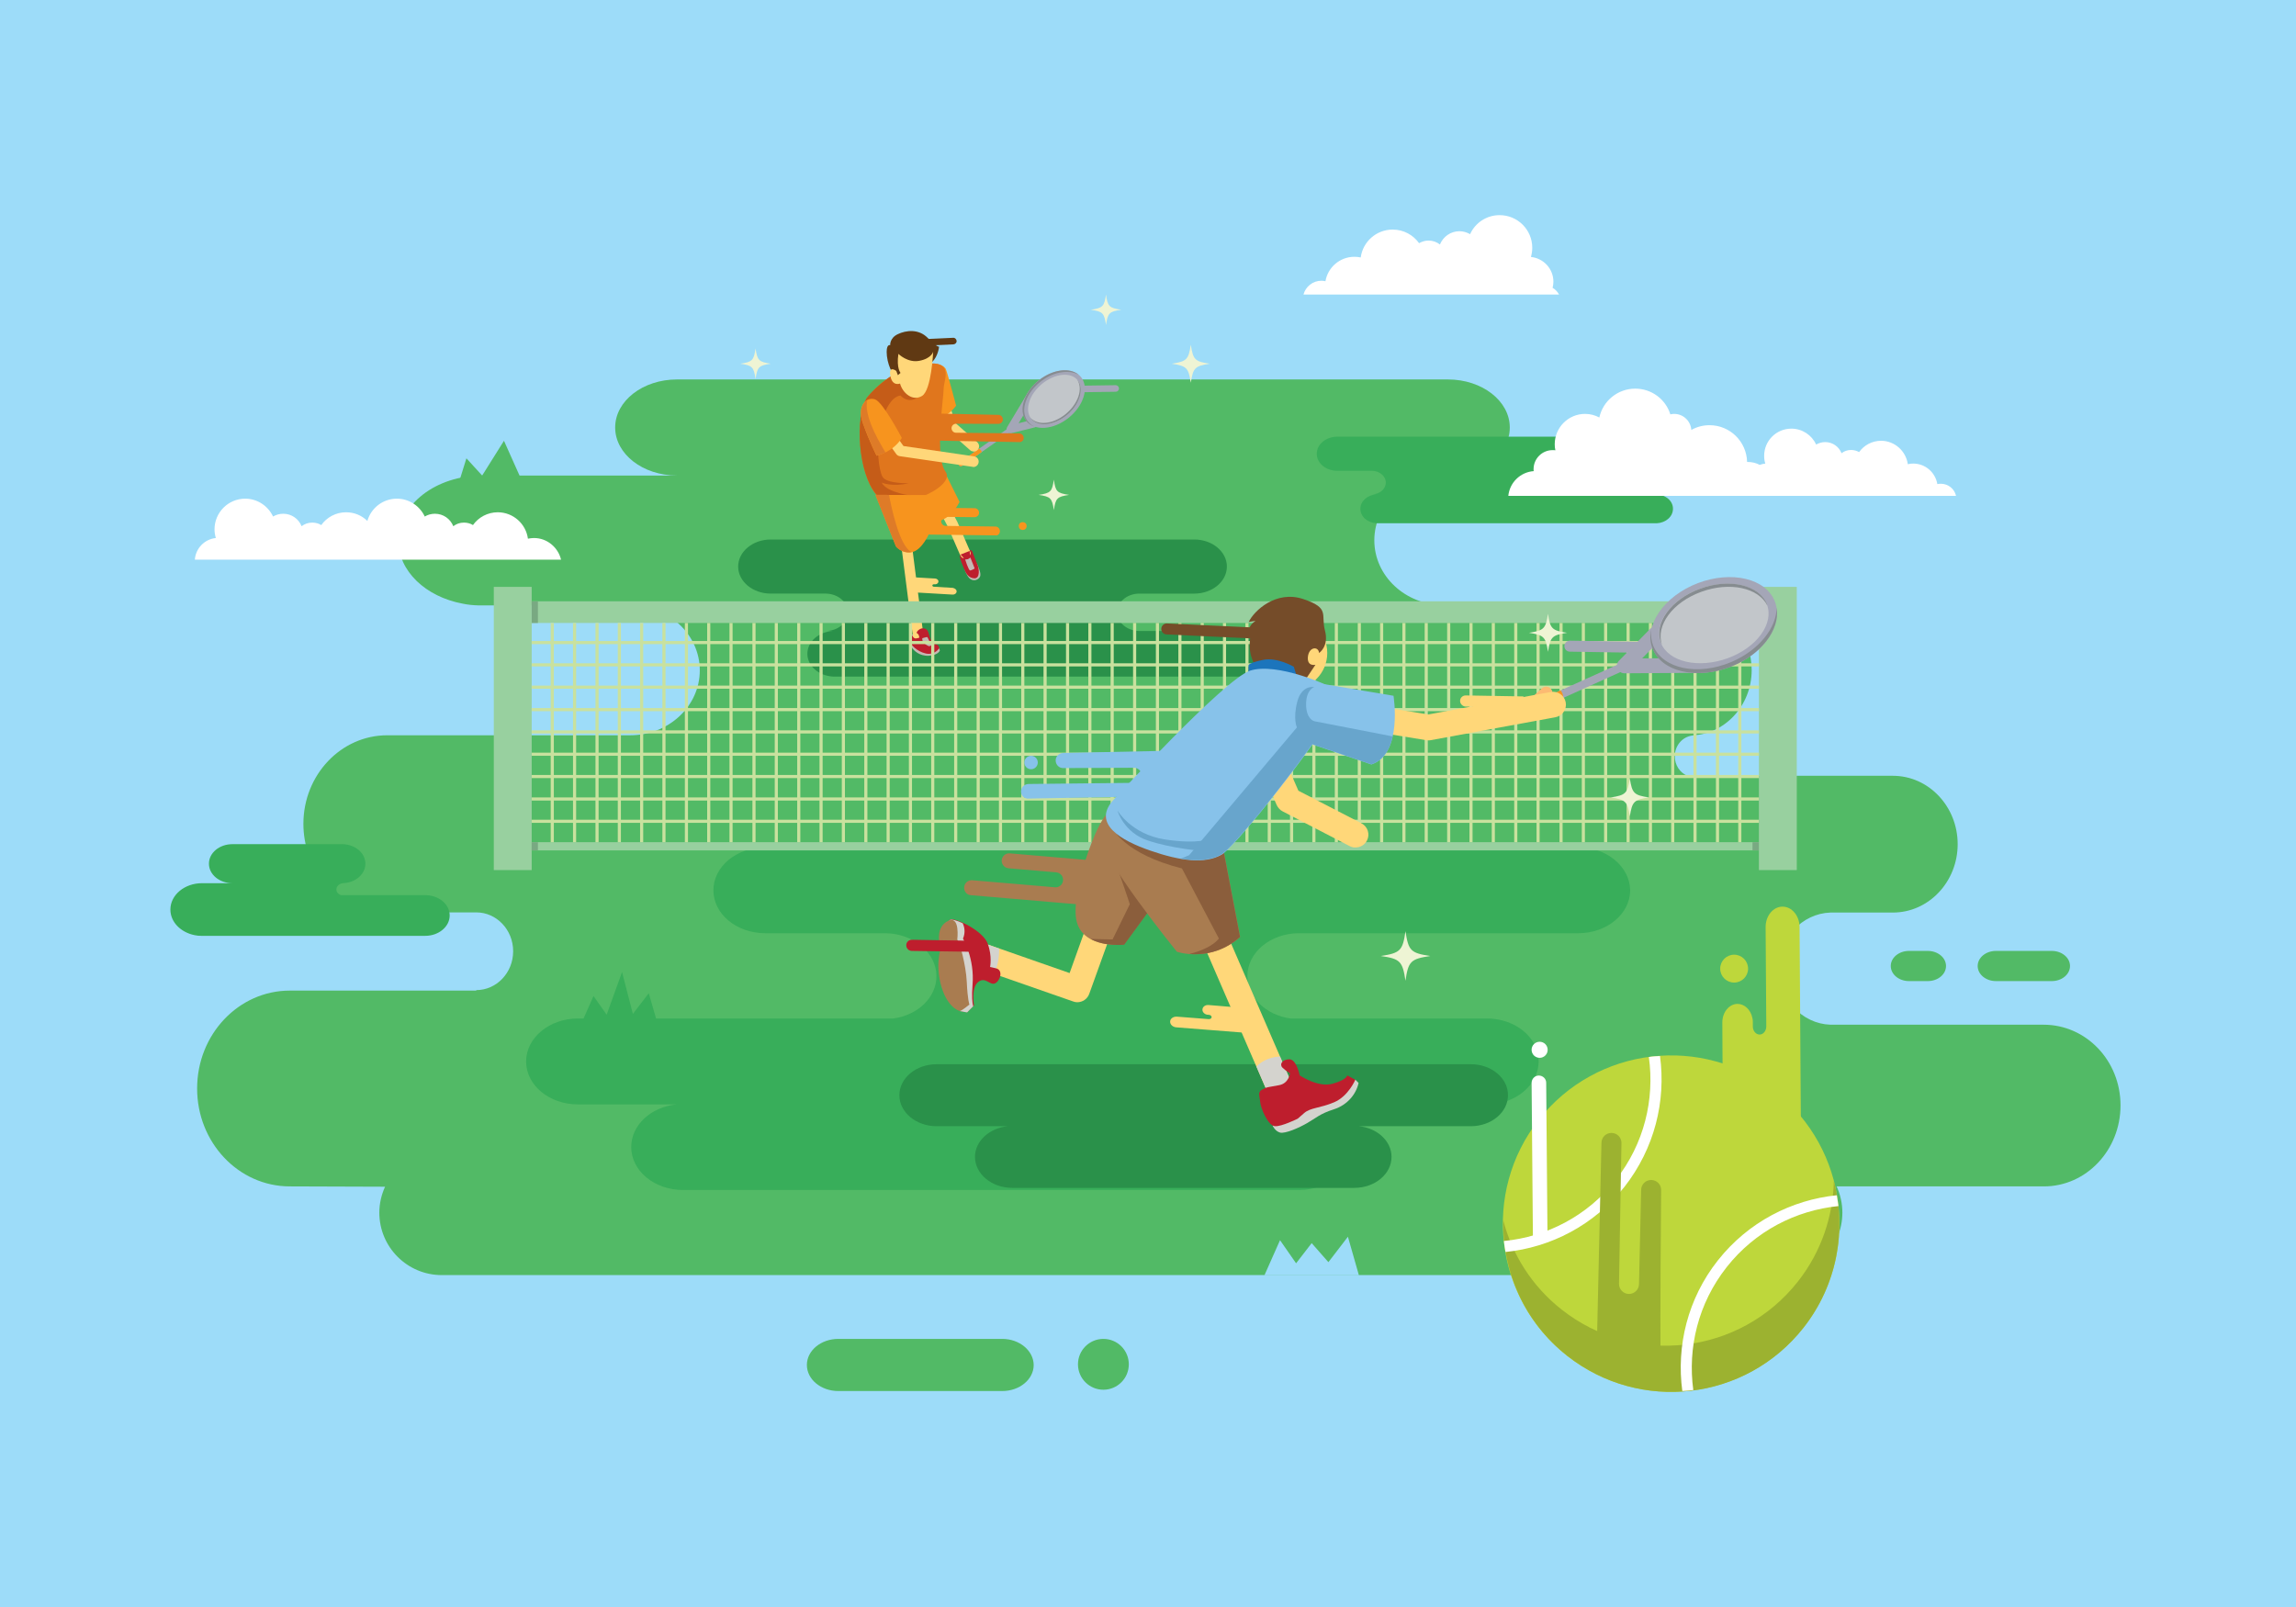 <svg version="1.1" id="Layer_1" xmlns="http://www.w3.org/2000/svg" x="0" y="0" viewBox="0 0 1400 980" xml:space="preserve"><path fill="#9DDCF9" d="M0 0h1400v980H0z"/><path fill="#52BA66" d="M1246.1 624.9h-131 1c-17.4-.6-31.4-15.7-31.4-34.2 0-18.5 14-33.6 31.4-34.2h-1 39.1c21.8 0 39.5-18.7 39.5-41.7 0-23-17.7-41.7-39.5-41.7h-125.3c-4.5-1.8-7.7-6.5-7.7-11.9 0-7 5.4-12.7 12-12.7h-2.9c20.9 0 37.8-17.9 37.8-39.9 0-19.7-13.6-36.1-31.4-39.3l-156.3-.3c-23.4 0-42.4-17.7-42.4-39.5s19-39.5 42.4-39.5h2.5c20.8 0 37.7-13.1 37.7-29.3 0-16.2-16.9-29.3-37.7-29.3H412.8c-20.8 0-37.7 13.1-37.7 29.3 0 16.2 16.9 29.3 37.7 29.3H294c-28.2 0-51.1 17.7-51.1 39.6 0 18.7 16.7 34.3 39.1 38.5 3.2.7 6.5 1 9.9 1.1h92.3c23.5 0 42.5 17.7 42.5 39.6 0 21.9-19 39.6-42.5 39.6H236.1c-28.2 0-51.1 24.2-51.1 54 0 25.5 16.7 46.8 39.2 52.5 3.3 1 6.8 1.5 10.5 1.5h55.7c12.4 0 22.5 10.6 22.5 23.7s-10.1 23.7-22.5 23.7v.3H176.7c-31.2 0-56.5 26.7-56.5 59.7s25.3 59.7 56.5 59.7l58.1.2c-2.2 4.8-3.5 10.2-3.5 15.8 0 21 17 38.1 38.1 38.1h815.9c21 0 38.1-17 38.1-38.1 0-5.7-1.3-11.1-3.5-16h126.4c25.8 0 46.7-22.1 46.7-49.4s-21-49.2-46.9-49.2z"/><path fill="#2A914A" d="M779.4 384.8h-85.3.4c-7.4-.2-13.3-5.2-13.3-11.4s5.9-11.3 13.3-11.4h-.4 34.1c11 0 19.9-7.4 19.9-16.5s-8.9-16.5-19.9-16.5H470c-11 0-19.9 7.4-19.9 16.5S459 362 470 362h34.1-.4c7.4.2 13.3 5.2 13.3 11.4s-5.9 11.3-13.3 11.4h4.2c-8.7.5-15.6 6.5-15.6 13.9s6.9 13.4 15.6 13.9h271.5c8.7-.5 15.6-6.5 15.6-13.9s-6.9-13.4-15.6-13.9z"/><path fill="#38AE5A" d="M962.3 516.7H466.6c-17.4 0-31.6 11.8-31.6 26.2 0 14.5 14.1 26.2 31.6 26.2h72.8c17.4 0 31.6 11.8 31.6 26.2 0 13-11.3 23.7-26.2 25.8H352.4c-17.4 0-31.6 11.8-31.6 26.2 0 14.5 14.1 26.2 31.6 26.2h60.1c-15.6 1.6-27.6 12.6-27.6 26 0 14.5 14.1 26.2 31.6 26.2h375.7c17.4 0 31.6-11.8 31.6-26.2 0-13.4-12-24.4-27.6-26h110.4c17.4 0 31.6-11.8 31.6-26.2 0-14.5-14.1-26.2-31.6-26.2H786.8c-14.9-2.1-26.2-12.9-26.2-25.8 0-14.5 14.1-26.2 31.6-26.2h170.2c17.4 0 31.6-11.8 31.6-26.2-.2-14.4-14.3-26.2-31.7-26.2z"/><path fill="#A4A6B7" d="M614.1 260.5l12.7-21.2c.7-1.2 2.2-1.5 3.3-.8 1.1.7 1.5 2.2.8 3.3l-9.8 16.3 8.5-2.1c1.3-.3 2.6.5 2.9 1.8.3 1.3-.5 2.6-1.8 2.9l-14.1 3.5c-.9.2-1.9-.1-2.5-.9-.4-.9-.5-2 0-2.8z"/><path fill="#A4A6B7" d="M633.4 231.9c-9.2 7.4-12.6 18.4-7.6 24.8 5 6.3 16.6 5.5 25.8-1.9s12.6-18.4 7.6-24.8c-5-6.3-16.6-5.4-25.8 1.9z"/><path fill="#868C90" d="M657.8 228.6c-5.7-3.3-14.9-2.1-22.7 3.7-9.5 7-13.3 18-8.5 24.5 1.1 1.5 2.5 2.6 4.2 3.4-2-.7-3.7-1.8-5-3.4-5-6.3-1.6-17.4 7.6-24.8 8.5-6.8 18.8-8.1 24.4-3.4z"/><path fill="#C2C6CA" d="M635.5 234c-7.9 6.4-10.9 16-6.8 21.3 4.1 5.3 13.9 4.5 21.7-2 7.9-6.4 10.9-16 6.8-21.3-4.1-5.3-13.8-4.4-21.7 2z"/><path fill="#868C90" d="M649.8 252.5c7.6-6.2 10.7-15.3 7.1-20.8l.3.3c4.1 5.3 1.1 14.9-6.8 21.3s-17.6 7.3-21.7 2c-.1-.2-.3-.4-.4-.6 4.4 5 13.8 4.1 21.5-2.2z"/><path fill="#A4A6B7" d="M584.8 283.8c.4.6 1.2.7 1.8.3l30.3-21.3c.6-.4.7-1.2.3-1.8-.4-.6-1.2-.7-1.8-.3L585.1 282c-.2.1-.3.2-.4.4-.2.4-.2 1 .1 1.4z"/><path fill="#F7941E" d="M586.6 284.1l12.1-8.5c-.2-.6-.7-1.4-1.7-2l-11.9 8.4c-.2.1-.3.2-.4.4-.2.4-.2 1 .1 1.4.4.6 1.2.7 1.8.3z"/><path fill="#C4B8B3" d="M564.9 386.7s-8.2-2.6-9.2 1.3c-1 3.8 6.2 2.6 6.2 2.6l3-3.9z"/><path fill="#FFD779" d="M556.9 390l-12-93.8c-.2-1.8 1-3.4 2.8-3.6 1.8-.2 3.4 1 3.6 2.8l12 93.8c.2 1.8-1 3.4-2.8 3.6h-.4c-1.6 0-3-1.1-3.2-2.8zm30.5-47.3l-2.3-5-7.2-16.6-16.4-31.2c-.8-1.6-.2-3.5 1.4-4.4 1.6-.8 3.5-.2 4.4 1.4l16.4 31.3.1.2L591 335l2.3 4.9c.8 1.6 0 3.5-1.6 4.3-.4.2-.9.3-1.4.3-1.1 0-2.3-.7-2.9-1.8zm4.1-68.2l-14-12.4c-.4-.4-.8-.9-.9-1.4l-3.1-9.7c-.5-1.7.4-3.5 2.1-4.1 1.7-.5 3.5.4 4.1 2.1l2.8 8.9 13.4 11.8c1.3 1.2 1.5 3.2.3 4.6-.6.7-1.5 1.1-2.4 1.1-.9-.1-1.7-.3-2.3-.9z"/><path fill="#F7941E" d="M570.9 221.8s4.9.8 5.9 3.5c1.1 2.7 6.2 22.1 6.2 22.1s-6.7 9.2-12.4 6.5c-5.7-2.7.3-32.1.3-32.1zM556 298.9l13.2 19.1s8.9 1.4 15.9-11.9l-8.6-17.3-20.5 10.1z"/><path fill="#E0761D" d="M528.5 242.7s12.9-17.4 33.6-20.6c20.6-3.2 13.3 9.3 13.3 15 0 5.7-5.7 41.3 1.2 50.6 6.9 9.3-31.5 26.7-42.5 13.8-10.8-13.1-12.8-46.7-5.6-58.8z"/><path fill="#C55C18" d="M537.6 294.3s6.1 2.8 16.6.4c0 0-13.3.4-16-3.8-2.6-4.2-3.4-19-2.4-20.6 1-1.6 3.8-18.8 3.8-18.8s3.4-9.5 9.5-10.3c0 0 3.4 4.2 8.5 2.2s0-6.9 0-6.9-5.7-3.6-9.1-4.7c-2.5-.7-3.3-2.5-3.5-3.4-10.4 6.2-16.5 14.3-16.5 14.3-7.3 12.1-5.3 45.7 5.7 58.6 3.6 4.3 10.3 5.2 17.4 4.2 3-1.5 5.7-3 5.7-3s-16.4-1.7-19.7-8.2z"/><path fill="#F7941E" d="M533.8 301.8l12.5 31.4s3.5 4.6 9.7 3.5c6.2-1.1 10.5-11.3 10.5-11.3l-1.6-23.5-31.1-.1z"/><path fill="#DE7B28" d="M546.3 333.2s3.5 4.6 9.7 3.5c-7.7-3.1-12.8-28.9-13.9-34.9h-8.3l12.5 31.4z"/><path fill="#FFD779" d="M593.2 284.7l-44.5-6.5c-.9-.1-1.7-.6-2.2-1.3L527.9 251c-1-1.5-.7-3.5.7-4.5 1.5-1 3.5-.7 4.5.7l17.8 24.8 43.1 6.3c1.8.3 3 1.9 2.7 3.7-.2 1.6-1.6 2.8-3.2 2.8 0 0-.2 0-.3-.1z"/><path fill="#F7941E" d="M534.5 277.9s9.7-1.9 15.4-10.8c0 0-11.3-21.6-16.2-23.5-4.9-1.9-11.6 3.2-7.5 14.6 4 11.3 8.3 19.7 8.3 19.7z"/><path fill="#C4B8B3" d="M588.3 347.6s1.2 3.6 3 5.2 4.3 1.3 5.8-.4c1.6-1.7.2-4.8-1.2-8.2-1.3-3.5-7.6 3.4-7.6 3.4z"/><path fill="#BE1E2D" d="M587.7 340.3l-2-2.1 5.5-2.2.4 2.5s.2.1.3-.8c.1-.9-.6-2.1-.6-2.1s1.1-.5 1.6.8 2.2 5.9 3.1 8c1 2.1 1.8 8.4-1.9 8.3-3.7-.2-5.2-3.2-6.4-6.2-1.2-3-1.8-4.4-2.2-5.9-.4-1.5-.2-2.3-.2-2.3s1.1 2.4 2.4 2z"/><path fill="#C4B8B3" d="M588.5 341.2s1 0 1.7-.2c.7-.3 1.5-1 1.5-1s1.9 4.7 2.2 5.6c.4.9.4 1.1.4 1.1s-2 1.2-2.8 1.2c-.9-.1-3-6.7-3-6.7zm-31.9 51.7l-1.4-1.2s-.2 2.1 1 3.5c1.1 1.5 4.4 5 10.2 4.7 5.7-.3 6.7-3.2 6.7-3.2l-.6-1.6-15.9-2.2z"/><path fill="#BE1E2D" d="M558.8 389.3c2.2-.5 1.9-.1 1.4-2-.3-1.1-1.8-.9-1-2.1 2.2-3.1 6-2.4 6.8.2.8 2.6.9 3 .9 3s1 4 3.4 4.4c2.4.3 2.4 2.5 2.4 2.5s-2.8 4.5-8.3 3.2c-5.5-1.3-9.2-5.5-9.2-6.9 0-1.4.1-3.4.6-4.2.5-.7.8 2.4 3 1.9z"/><path fill="#C4B8B3" d="M562.4 389.2s2.3-.7 2.9-.7c.6 0 1.1 3.6 3.8 4.6 0 0-2.2 1-2.5 1-.3 0-4.7-1.8-4.2-4.9z"/><path fill="#603913" d="M545.7 229.8s-4-4.9-4.9-12.7c-.8-7.8 2-6.6 2-6.6s-.4-4.3 4.6-6.7c5-2.4 12.8-3.4 18.3 2.3 5.5 5.7 6.9 5.3 6.9 5.3s-.5 5.8-4.2 9.3c-3.6 3.4-16.8 10.3-22.7 9.1z"/><path fill="#FFD779" d="M547.8 215.8s5.7 5.7 12.9 4.2c7.3-1.4 8.3-5.5 8.3-5.5s-1 23.3-6.7 26.9-11.9-1.6-13.5-7.5c0 0-4.7 2-5.9-4.7-1.2-6.7 3.6-3 3.6-3l1 2.6 1.6-1.4c.1.1-2.6-2.7-1.3-11.6z"/><path fill="#DE7B28" d="M539.9 275.9c-1.3-2.2-2.8-4.8-4.6-8.1-7.2-13.4-7.3-20.5-6.5-23.7-3.1 1.8-5.3 6.6-2.6 14.1 4 11.3 8.4 19.7 8.4 19.7s2.2-.5 5.3-2z"/><path fill="#A4A6B7" d="M682.3 236.9c0-1.1-.9-2-2-2l-21.1.3c.3 1.5.4 2.8.2 4l21-.3c1 0 1.9-.9 1.9-2z"/><path fill="#F7941E" d="M609.7 323.9c0-1.5-1.2-2.8-2.7-2.8l-30.4-.4c-1.5 0-2.7-1.3-2.7-2.8 0-1.5 1.3-2.7 2.8-2.7l17.5.2c1.5 0 2.8-1.2 2.8-2.7 0-1.5-1.2-2.8-2.7-2.8l-36.6-.4c0 .8-.1 1.6-.4 2.4.1.1.1.2.2.3.8 1.4 1.7 2.8 2.6 4.1.1.1 1.1 1.5 1.2 1.6.5.7 1 1.4 1.6 2.1.9 1.2 1.9 2.5 2.6 3.8.4.7.6 1.5.8 2.2l40.8.5c1.4.2 2.6-1.1 2.6-2.6z"/><path fill="#E0761D" d="M624.2 267.1c0-1.5-1.2-2.8-2.7-2.8l-38.6-.4c-1.5 0-2.7-1.3-2.7-2.8 0-1.5 1.3-2.7 2.8-2.7l25.7.1c1.5 0 2.8-1.2 2.8-2.7 0-1.5-1.2-2.8-2.7-2.8l-36.6-.8c0 .8-.1 1.6-.5 2.4.1.1.1.2.2.3.8 1.4-.9 1.1.1 2.4.1.1-.3 1.4-.2 1.6.5.7-1.6.1-1.1.8.9 1.2-.5 2.1.1 3.5.4.7-5.1 4.7-5 5.4l55.5 1c1.6.2 2.9-1 2.9-2.5z"/><path fill="#FFD779" d="M583.3 360.8c-.1 1.1-1.2 1.9-2.5 1.8l-25.9-1.5c.4-1.6.3-3.3 0-4.9-.1-.6-.3-1.3-.4-2-.1-.8-.1-1.5-.1-2.3l7.1.4 5 .3 3.7.2c1.2.1 2.1.9 2 1.9 0 .8-.8 1.5-1.7 1.6h-1c-.5 0-1 .3-1 .7 0 .4.4.8.9.8l11.6.7c1.4.3 2.4 1.2 2.3 2.3z"/><circle fill="#F7941E" cx="623.6" cy="320.8" r="2.4"/><path fill="#603913" d="M557.6 207.1l23.6-1.1c1.1-.1 2 .8 2.1 1.9.1 1.1-.8 2-1.9 2.1l-23.8 1.1v-4z"/><path fill="#98D09F" d="M1072.5 357.9h23.1v172.7h-23.1zm-771.4 0h23.1v172.7h-23.1z"/><path fill="#98D09F" d="M324.2 366.7h748.3v13.2H324.2zm0 146.9h748.3v5H324.2z"/><g fill="#C9E19E"><path d="M324.2 390.9h748.3v1.9H324.2zm0 13.6h748.3v1.9H324.2zm0 13.6h748.3v1.9H324.2zm0 13.7h748.3v1.9H324.2zm0 13.6h748.3v1.9H324.2zm0 13.6h748.3v1.9H324.2zm0 13.6h748.3v1.9H324.2zm0 13.7h748.3v1.9H324.2zm0 13.6h748.3v1.9H324.2z"/><path d="M444.8 379.9h1.9v133.7h-1.9zm-13.6 0h1.9v133.7h-1.9zm-13.6 0h1.9v133.7h-1.9zm-13.7 0h1.9v133.7h-1.9zm-13.6 0h1.9v133.7h-1.9zm-13.6 0h1.9v133.7h-1.9zm-13.6 0h1.9v133.7h-1.9zm-13.7 0h1.9v133.7h-1.9zm-13.6 0h1.9v133.7h-1.9zm232 0h1.9v133.7h-1.9zm-13.6 0h1.9v133.7h-1.9zm-13.6 0h1.9v133.7h-1.9zm-13.6 0h1.9v133.7H527zm-13.7 0h1.9v133.7h-1.9zm-13.6 0h1.9v133.7h-1.9zm-13.6 0h1.9v133.7h-1.9zm-13.7 0h1.9v133.7h-1.9zm-13.6 0h1.9v133.7h-1.9zm232.1 0h1.9v133.7h-1.9zm-13.7 0h1.9v133.7h-1.9zm-13.6 0h1.9v133.7h-1.9zm-13.6 0h1.9v133.7H650zm-13.7 0h1.9v133.7h-1.9zm-13.6 0h1.9v133.7h-1.9zm-13.6 0h1.9v133.7h-1.9zm-13.6 0h1.9v133.7h-1.9zm-13.7 0h1.9v133.7h-1.9zm232.1 0h1.9v133.7h-1.9zm-13.7 0h1.9v133.7h-1.9zm-13.6 0h1.9v133.7h-1.9zm-13.6 0h1.9v133.7H773zm-13.6 0h1.9v133.7h-1.9zm-13.7 0h1.9v133.7h-1.9zm-13.6 0h1.9v133.7h-1.9zm-13.6 0h1.9v133.7h-1.9zm-13.7 0h1.9v133.7h-1.9zm232.1 0h1.9v133.7h-1.9zm-13.6 0h1.9v133.7h-1.9zm-13.7 0h1.9v133.7h-1.9zm-13.6 0h1.9v133.7H896zm-13.6 0h1.9v133.7h-1.9zm-13.7 0h1.9v133.7h-1.9zm-13.6 0h1.9v133.7h-1.9zm-13.6 0h1.9v133.7h-1.9zm-13.6 0h1.9v133.7h-1.9zm232 0h1.9v133.7h-1.9zm-13.6 0h1.9v133.7h-1.9zm-13.7 0h1.9v133.7h-1.9zm-13.6 0h1.9v133.7h-1.9zm-13.6 0h1.9v133.7h-1.9zm-13.6 0h1.9v133.7h-1.9zm-13.7 0h1.9v133.7h-1.9zm-13.6 0h1.9v133.7h-1.9zm-13.6 0h1.9v133.7h-1.9z"/></g><path fill="#79A982" d="M324.2 366.7h3.8v13.2h-3.8zm0 146.9h3.8v5h-3.8zm744.4-146.9h3.8v13.2h-3.8zm0 146.9h3.8v5h-3.8z"/><path fill="#38AE5A" d="M1010.3 301.5h-53.7.3c-4.7-.1-8.4-3.3-8.4-7.2 0-3.9 3.7-7.1 8.4-7.2h-.3 21.5c6.9 0 12.5-4.7 12.5-10.4 0-5.8-5.6-10.4-12.5-10.4H815.4c-6.9 0-12.5 4.7-12.5 10.4 0 5.8 5.6 10.4 12.5 10.4h21.5-.3c4.7.1 8.4 3.3 8.4 7.2 0 3.9-3.7 7.1-8.4 7.2h2.7c-5.5.3-9.8 4.1-9.8 8.8 0 4.7 4.3 8.5 9.8 8.8h171c5.5-.3 9.8-4.1 9.8-8.8.1-4.7-4.3-8.5-9.8-8.8zM118.7 570.3c1.3.3 2.6.4 4 .4h136.6c8.2 0 14.9-5.6 14.9-12.4 0-6.9-6.7-12.4-14.9-12.4H208c-1.7-.5-2.9-1.9-2.9-3.5 0-2.1 2-3.8 4.5-3.8h-1.1c7.9 0 14.3-5.3 14.3-11.9 0-6.6-6.4-11.9-14.3-11.9h-66.8c-7.9 0-14.3 5.3-14.3 11.9 0 6.6 6.4 11.9 14.3 11.9h-18.5c-10.7 0-19.3 7.2-19.3 16.1 0 7.6 6.3 13.9 14.8 15.6zm91-31.7c-.1 0 0 0 0 0z"/><path d="M1217 598.3h34.1c6.1 0 11.1-4.1 11.1-9.2s-5-9.2-11.1-9.2H1217c-6.1 0-11.1 4.1-11.1 9.2s5 9.2 11.1 9.2zm-53 0h11.5c6.1 0 11.1-4.1 11.1-9.2s-5-9.2-11.1-9.2H1164c-6.1 0-11.1 4.1-11.1 9.2s5 9.2 11.1 9.2zM611.1 816.5h-99.9c-10.6 0-19.2 7.1-19.2 15.9s8.6 15.9 19.2 15.9h99.9c10.6 0 19.2-7.1 19.2-15.9-.1-8.7-8.6-15.9-19.2-15.9z" fill="#52BA66"/><path fill="#38AE5A" d="M354.2 624.8l7.7-17.4 8 11.4 9.4-26 6.6 25.5 9.7-12.6 5.5 19.1z"/><path fill="#52BA66" d="M320 297.2l-12.7-28.4L294 290l-9.6-10.5-5.5 17.7z"/><path fill="#9DDCF9" d="M771 777.7l9.5-21.4 9.8 14.1 9.5-12.3 10.2 11.6 11.9-15.5 6.7 23.5z"/><path fill="#2A914A" d="M896.9 649H571.1c-12.6 0-22.7 8.5-22.7 18.9 0 10.4 10.2 18.9 22.7 18.9h43.3c-11.2 1.2-19.9 9.1-19.9 18.7 0 10.4 10.2 18.9 22.7 18.9h208.6c12.6 0 22.7-8.5 22.7-18.9 0-9.6-8.7-17.6-19.9-18.7h68.2c12.6 0 22.7-8.5 22.7-18.9.1-10.4-10.1-18.9-22.6-18.9z"/><path fill="#FFD779" d="M823 516l-40.9-21.2c-1.6-.8-2.8-2.2-3.6-3.8l-16.8-38.5c-1.7-4 .1-8.6 4-10.3 3.9-1.7 8.6.1 10.3 4l15.7 36 38.5 19.9c3.8 2 5.3 6.7 3.3 10.5-1.4 2.7-4.1 4.2-6.9 4.2-1.2.1-2.4-.2-3.6-.8z"/><circle fill="#FFD779" cx="786.9" cy="398.2" r="22.4"/><path fill="#754C29" d="M796.2 414.2l5.9-8.8s-5.2 1.3-4.6-4.9c.7-6.2 6.5-6.5 6.8-2.3 0 0 6.2-3.9 3.6-13.7-2.6-9.8 3.3-13.7-13.3-19.2s-30 7.2-33.2 14l4.2-.7s-3.3 2-3.9 4.9c-.7 2.9-.7 5.2-.7 5.2l2.3-3.9s-2.9 8.5 0 16.6c2.9 8.1 4.9 10.7 4.9 10.7l28 2.1z"/><path fill="#1C75BC" d="M792.1 416.9l-3.2-10.3s-10-5.9-18.6-4.2c-8.5 1.7-9 3.2-9 3.2v4.9l30.8 6.4z"/><path fill="#FFD779" d="M772 664.1l-45.2-104.4c-1.7-4 .1-8.6 4.1-10.3 4-1.7 8.6.1 10.3 4.1l45.2 104.4c1.7 4-.1 8.6-4.1 10.3-1 .4-2.1.6-3.1.6-3 .1-5.9-1.7-7.2-4.7zm-117.7-53.4l-67.1-23.4c-4.1-1.4-6.2-5.9-4.8-10 1.4-4.1 5.9-6.2 10-4.8l59.8 20.9 15.6-43.5c1.5-4.1 5.9-6.2 10-4.7s6.2 5.9 4.7 10L664.2 606c-1.1 3.2-4.1 5.2-7.4 5.2-.8 0-1.7-.2-2.5-.5z"/><path fill="#A97C50" d="M713.9 537l-28.6 39.1s-24.7 2.7-28.8-14.2c-4.2-16.8 12.7-62.5 19-65.7 6.4-3.1 38.4 40.8 38.4 40.8z"/><path fill="#8B5E3C" d="M712.5 536.8c-2.8-4-31.9-13.2-34-13.9 1.5 1.3 10.4 28.5 10.4 28.5l-10.5 21.5s-7.7-.2-13.4-.3c8.7 4.8 20.5 3.5 20.5 3.5l27.7-37.9c-.3-.6-.5-1.1-.7-1.4z"/><path fill="#A97C50" d="M677.1 494.5s-4.4 3.4-5.9 15.1 46.4 70.8 46.4 70.8 20.5 7.1 38.6-9l-10.7-55.9-68.4-21z"/><path fill="#8B5E3C" d="M745.4 515.5l-39-12c-14.5.8-27.9 1.7-27.9 1.7s7.1 15.6 42.2 24.4l22.5 42.7s-3.3 5.7-18 9.5c7.6.6 19.7-.5 30.9-10.4l-10.7-55.9z"/><path fill="#87C2EA" d="M678.4 488.4s67.9-74.1 83.8-79.4c15.9-5.3 49.1 8.7 55.4 13.5 6.3 4.8-62.6 92.9-72.7 98.7-10.1 5.8-25 3.9-43.3-2.4-18.4-6.3-35.3-16.4-23.2-30.4z"/><path fill="#FCBB72" d="M933.3 431.4c-1.5-1.6-1.4-4.1.2-5.5l6.6-6.1c1.6-1.5 4.1-1.4 5.5.2 1.5 1.6 1.4 4.1-.2 5.5l-6.6 6.1c-.8.7-1.7 1-2.7 1-1 0-2-.4-2.8-1.2z"/><path fill="#A4A6B7" d="M990.5 410.6l46.3-.3c2.5 0 4.5-2.1 4.5-4.5 0-2.5-2-4.5-4.6-4.5l-35.4.2 11.4-11.6c1.8-1.8 1.7-4.6-.1-6.4-1.8-1.8-4.6-1.7-6.4 0l-19 19.4c-1.3 1.3-1.7 3.2-.9 4.9.7 1.7 2.4 2.8 4.2 2.8z"/><path fill="#A4A6B7" d="M1054.8 406.8c-20.6 7.8-41.7 2.7-47.1-11.4-5.4-14.1 7-31.9 27.6-39.8 20.6-7.8 41.7-2.8 47 11.4 5.4 14.2-6.9 32-27.5 39.8z"/><path fill="#868C90" d="M1083.3 370.7c-.1 12.3-10.9 25.9-27.6 33-20.3 8.6-41.5 4.3-47.5-9.6-1.3-3.2-1.7-6.6-1.4-10-.8 3.9-.6 7.7.8 11.3 5.4 14.1 26.4 19.2 47.1 11.4 18.9-7.1 30.8-22.7 28.6-36.1z"/><path fill="#C2C6CA" d="M1053.5 401.4c-17.9 6.5-36.1 2.3-40.8-9.4-4.7-11.7 6-26.5 23.9-33 17.8-6.5 36.1-2.3 40.7 9.4 4.7 11.7-6 26.5-23.8 33z"/><path fill="#868C90" d="M1037.4 360.9c17.2-6.3 34.8-2.5 40.2 8.3-.1-.3-.1-.5-.2-.8-4.7-11.7-22.9-16-40.7-9.4-17.9 6.5-28.5 21.3-23.9 33l.6 1.2c-4-11.7 6.5-26 24-32.3z"/><path fill="#A4A6B7" d="M925.2 435.6c-.5-1.2 0-2.6 1.2-3.2l63.1-28.5c1.2-.5 2.6 0 3.2 1.2.5 1.2 0 2.6-1.2 3.2l-63.1 28.5c-.3.1-.7.2-1 .2-1 0-1.8-.5-2.2-1.4z"/><path fill="#F7941E" d="M926.4 432.4l25.2-11.4c.7.9 1.6 2.4 1.6 4.6l-24.8 11.2c-.3.1-.7.2-1 .2-.9 0-1.8-.5-2.2-1.4-.6-1.2-.1-2.7 1.2-3.2z"/><path fill="#FFD779" d="M869.7 451.4l-35.6-5.8c-4.3-.7-7.2-4.7-6.5-9 .7-4.3 4.7-7.2 9-6.5l34.3 5.6 74.7-13.7c4.2-.8 8.3 2 9.1 6.3.8 4.2-2 8.3-6.3 9.1l-76.1 14c-.5.1-.9.1-1.4.1-.4 0-.8-.1-1.2-.1z"/><path fill="#87C2EA" d="M795.3 415.2l54.4 9.1s5.8 35.6-13.5 41.9l-43.8-14.9 2.9-36.1z"/><path fill="#68A5CC" d="M801.3 439.8s-4.9-1.2-4.9-10.3c0-9 4.9-10.5 4.9-10.5s-7.6-1.5-10.3 9c-2.7 10.5-.2 15.6-.2 15.6l-65.7 77.9-5 2.1c9.9 1.7 18.3 1.1 24.7-2.6 6.3-3.6 35.8-39.6 55.3-67.2l36.1 12.3c7.6-2.5 11.3-9.4 13-17l-47.9-9.3z"/><path fill="#68A5CC" d="M738.3 511.4s-7.6 3.7-28.1.5-28.8-17.6-28.8-17.6 3.7 13.4 18.6 18.3c14.9 4.9 31.3 6.1 31.3 6.1l7-7.3z"/><path fill="#D4D3CE" d="M609.3 578.5l-16.9-5.9c-4.1-1.4-8.5.7-10 4.8-1.4 4.1.7 8.5 4.8 10l18.7 6.5c2.7-4.6 3.4-10.9 3.4-15.4zm177.1 79.4l-5.9-13.6c-7.6.3-12.2 3.9-14.4 6.1l5.9 13.7c1.3 2.9 4.2 4.7 7.2 4.7 1 0 2.1-.2 3.1-.6 4-1.7 5.8-6.3 4.1-10.3z"/><path fill="#BE1E2D" d="M585.6 614l-.3 2.5 4.4.8 4.2-4.2s-1.9-10.6 2.5-14.2c4.4-3.6 7.2 2.2 10.3.8 3.1-1.4 5.3-8.1.6-9.2-4.7-1.1-3.6-.8-3.6-.8s1.4-6.4-1.4-14.2c-2.8-7.8-19.7-16.1-23.1-14.7-3.4 1.6 6.4 53.2 6.4 53.2z"/><path fill="#D4D3CE" d="M579.2 561c-3.3 1.4 6.4 53.1 6.4 53.1l-.3 2.5 4.4.8 3.7-3.7c-.6-2.3-.9-6.3-.4-13 1.4-16.1-5.8-28.3-5.8-28.3 1.6-3.8.9-7.1-.2-9.4-3.5-1.7-6.6-2.5-7.8-2z"/><path fill="#A97C50" d="M591.1 612.6s-4.7 3.9-5.8 3.9c-1.1 0-8.6-3.1-11.9-17.2-3.3-14.2 1.1-23.3 1.1-23.3l-1.7-1.1s-2.2-9.7 5.3-13.3c7.5-3.6 5.6 11.4 5.6 11.4l1.1 1.7s4.2 13.1 4.7 24.2c.5 11 1.6 13.7 1.6 13.7z"/><path fill="#D4D3CE" d="M777.2 684.3l-1.2 2.2s1.5 3.4 4.6 4.2c3.2.7 11.5-2.9 16.6-5.9 5.1-2.9 7.6-5.6 16.1-8.3 8.5-2.7 13.7-9.5 15.1-16.1l-2-2-11.5 7.1s-12.9 9-14.9 9.3c-1.8.2-22.8 9.5-22.8 9.5z"/><path fill="#BE1E2D" d="M769.6 664.5l2.4-1.2s1.7-.5 7.8-1.5 6.8-7.3 6.8-7.3-2.7-1.5-4.6-3.4c-2-2-.2-5.1 4.2-5.1s6.3 9.8 6.3 9.8 11.2 7.6 20 5.1c8.8-2.4 9-5.1 9-5.1l4.9 2.7s-4.2 10-12.9 13.7c-8.8 3.7-14.4 3.2-18.3 6.6l-3.9 3.4s-9.8 4.9-13.9 4.6c-4.2-.2-8.8-11.2-9-14.9-.3-3.7-1.7-5.9 1.2-7.4z"/><path fill="#754C29" d="M780.1 383.4l-68.5-3.2c-1.8-.1-3.4 1.3-3.5 3.2-.1 1.8 1.3 3.4 3.2 3.5l68.5 3.2c1.8.1 3.4-1.3 3.5-3.2.1-1.9-1.3-3.4-3.2-3.5z"/><path fill="#A4A6B7" d="M1000.9 391.4l-43.6-.7c-1.8 0-3.4 1.4-3.4 3.3 0 1.8 1.4 3.4 3.3 3.4l43.6.7c1.8 0 3.4-1.4 3.4-3.3 0-1.8-1.4-3.3-3.3-3.4z"/><path fill="#BE1E2D" d="M552.6 576.4c0-1.8 1.5-3.3 3.4-3.3l35.3.6c-.6 2.4-.7 4.6-.4 6.7l-35-.5c-1.9-.1-3.3-1.6-3.3-3.5z"/><path fill="#FFD779" d="M890.3 427.4c0-1.8 1.5-3.3 3.4-3.3l35.3.6c-.6 2.4-.7 4.6-.4 6.7l-35-.5c-1.9-.2-3.3-1.7-3.3-3.5z"/><path fill="#A97C50" d="M587.9 541c.2-2.5 2.4-4.4 4.9-4.2l50.5 4.3c2.5.2 4.7-1.6 4.9-4.2.2-2.5-1.6-4.7-4.2-4.9l-29-2.5c-2.5-.2-4.4-2.4-4.2-4.9.2-2.5 2.4-4.4 4.9-4.2l60.8 5.2c-.2 1.3-.1 2.7.3 4.1-.1.2-.2.3-.3.5-1.6 2.2-3.2 4.3-5 6.4-.2.2-2 2.2-2.3 2.5-1 1.1-2 2.1-2.9 3.2-1.7 1.9-3.6 3.8-5 5.9-.8 1.2-1.3 2.3-1.6 3.5l-67.8-5.8c-2.3-.1-4.2-2.3-4-4.9z"/><path fill="#87C2EA" d="M622.6 482.8c-.1-2.5 1.9-4.6 4.5-4.7l64.5-.7c2.5-.1 4.5-2.1 4.5-4.7-.1-2.5-2.1-4.5-4.7-4.5l-43 .2c-2.5.1-4.6-1.9-4.7-4.5-.1-2.5 1.9-4.6 4.5-4.7l61-1.3c0 1.3.2 2.7.8 4.1-.1.2-.2.4-.3.5-1.3 2.4 1.4 1.9-.1 4.1-.2.2.5 2.4.3 2.6-.9 1.2 2.6.2 1.8 1.3-1.5 2.1.9 3.5-.2 5.8-.6 1.2 8.6 7.8 8.4 9l-92.5 1.7c-2.7.3-4.8-1.7-4.8-4.2z"/><path fill="#FFD779" d="M713.5 622.9c-.1 1.8 1.5 3.4 3.7 3.6l43.2 3.4c-.3-2.7.3-5.5 1.1-8.1.3-1 .7-2.1 1.1-3.1.3-1.2.5-2.5.7-3.7l-11.9-.9-8.3-.7-6.1-.5c-2-.2-3.7 1-3.8 2.7-.1 1.4 1 2.7 2.5 3.1.2.1.5.1.7.1l.9.1c.9.1 1.5.7 1.5 1.4s-.8 1.2-1.7 1.2l-19.3-1.5c-2.3-.2-4.2 1.1-4.3 2.9z"/><circle fill="#87C2EA" cx="628.7" cy="465" r="4.1"/><circle fill="#52BA66" cx="672.8" cy="832" r="15.5"/><path fill="#BED73B" d="M1099.6 809.7c-35.1 44.5-99.6 52.1-144.1 17.1-44.5-35.1-52.2-99.6-17.1-144.1s99.6-52.1 144.1-17.1c44.5 35.1 52.2 99.6 17.1 144.1z"/><path fill="#9CB230" d="M1118.2 720.2c-.5 21.6-7.6 43.1-21.9 61.3-35.1 44.6-99.6 52.2-144.1 17.1-18.2-14.3-30.2-33.7-35.6-54.5-.6 31 12.7 62 39 82.7 44.5 35.1 109 27.5 144.1-17.1 20.6-26.2 26.3-59.5 18.5-89.5z"/><path fill="#FFF" d="M1052.8 772.8c17.4-22.1 42.3-34.7 68.2-37.3-.3-2.2-.6-4.4-1-6.6-27.5 2.8-54 16.3-72.5 39.7-18.5 23.4-25.4 52.3-21.7 79.7 2.2-.1 4.4-.3 6.7-.6-3.5-25.7 2.9-52.8 20.3-74.9zm-47.4-128.2c3.6 25.8-2.8 52.9-20.2 75s-42.3 34.7-68.2 37.2c.2 2.3.6 4.5 1 6.7 27.6-2.8 53.9-16.3 72.5-39.7 18.4-23.5 25.4-52.3 21.7-79.8-2.3.1-4.5.2-6.8.6z"/><path fill="#BED73B" d="M1086.9 552.9c5.7 0 10.3 5.5 10.4 12.3l.9 135.6c-8.4-1.5-17.1-.4-25.6 1.6-3.3.8-6.7 1.8-10 2.6-3.9.5-7.8 1-11.8 1.3l-.3-37.3-.2-26.2-.1-19.3c0-6.2 4.1-11.2 9.2-11.3 4.4 0 8.1 3.6 9.1 8.5.2.7.3 1.5.3 2.3v3c0 2.7 1.9 4.9 4.1 4.9 2.3 0 4.1-2.2 4.1-5l-.4-60.6c0-6.8 4.6-12.4 10.3-12.4z"/><circle fill="#BED73B" cx="1057.4" cy="590.7" r="8.5"/><g fill="#FFF"><path d="M943.6 754.5l-.8-94.2c0-2.5-2.1-4.4-4.5-4.4-2.5 0-4.4 2.1-4.4 4.5l.8 93.8c2.7-.4 5.7-.4 8.9.3z"/><circle cx="938.8" cy="640.2" r="4.9"/></g><path fill="#9CB230" d="M1012.5 830.1c-.2-33.8.2-83.4.4-104.4 0-3.4-2.7-6.1-6.1-6.1-3.4 0-6.1 2.7-6.1 6.1l-1.3 57.3c0 3.4-2.8 6.1-6.1 6.1-3.4 0-6.1-2.8-6.1-6.1l1.5-86c0-3.4-2.7-6.1-6.1-6.1-3.4 0-6.1 2.7-6.1 6.1l-2.8 123.3 38.8 9.8z"/><path d="M872.1 583c-11.9 1.8-13.4 3.2-15.1 15.1-1.8-11.9-3.2-13.4-15.1-15.1 11.9-1.8 13.4-3.2 15.1-15.1 1.8 11.9 3.2 13.3 15.1 15.1zm83.4-197.1c-9.1 1.4-10.2 2.5-11.6 11.6-1.4-9.1-2.5-10.2-11.6-11.6 9.1-1.4 10.2-2.5 11.6-11.6 1.3 9.1 2.4 10.2 11.6 11.6zm49.9 100.4c-9.1 1.4-10.2 2.5-11.6 11.6-1.4-9.1-2.5-10.2-11.6-11.6 9.1-1.4 10.2-2.5 11.6-11.6 1.4 9.1 2.5 10.2 11.6 11.6zM737.7 221.8c-9.1 1.4-10.2 2.5-11.6 11.6-1.4-9.1-2.5-10.2-11.6-11.6 9.1-1.4 10.2-2.5 11.6-11.6 1.4 9.2 2.5 10.3 11.6 11.6zm-54-32.9c-7.4 1.1-8.2 2-9.3 9.3-1.1-7.4-2-8.2-9.3-9.3 7.4-1.1 8.2-2 9.3-9.3 1 7.3 1.9 8.2 9.3 9.3zM470 221.8c-7.4 1.1-8.2 2-9.3 9.3-1.1-7.4-2-8.2-9.3-9.3 7.4-1.1 8.2-2 9.3-9.3 1.1 7.3 2 8.2 9.3 9.3zm181.9 80c-7.4 1.1-8.2 2-9.3 9.3-1.1-7.4-2-8.2-9.3-9.3 7.4-1.1 8.2-2 9.3-9.3 1 7.3 1.9 8.2 9.3 9.3z" fill="#EEF4D4"/><path d="M1183.4 295c-.7 0-1.4.1-2.1.2-1.2-7.1-7.3-12.5-14.7-12.5-1.1 0-2.2.1-3.3.4-1.1-8-8-14.3-16.3-14.3-5.5 0-10.4 2.7-13.4 6.9-1.4-.8-3.1-1.3-4.9-1.3-2.2 0-4.2.7-5.8 2-1.6-4-5.4-6.8-10-6.8-2 0-3.9.6-5.5 1.5-2.6-5.7-8.4-9.7-15.1-9.7-9.2 0-16.6 7.4-16.6 16.6 0 1.6.2 3.2.7 4.7-1.2.1-2.3.4-3.4.8-2.2-1.2-4.8-1.8-7.5-1.8h-.2c-.3-12.4-10.4-22.4-22.9-22.4-4 0-7.8 1-11.1 2.9-.4-5.5-4.9-9.8-10.5-9.8-.8 0-1.6.1-2.3.3-2.8-9.1-11.3-15.7-21.4-15.7-10.7 0-19.7 7.5-21.9 17.6-2.6-1.4-5.6-2.2-8.7-2.2-10.2 0-18.5 8.3-18.5 18.5 0 1.3.1 2.5.4 3.7-.6-.1-1.1-.1-1.7-.1-6.4 0-11.6 5.2-11.6 11.6 0 .4 0 .8.1 1.2-8.2.6-14.7 7-15.5 15.1h273c-.9-4.2-4.7-7.4-9.3-7.4zM950.7 179.7c-.9-1.7-2.3-3.2-4-4.2.3-1.2.5-2.4.5-3.7 0-7.9-6-14.3-13.7-15.1.5-1.8.8-3.7.8-5.6 0-11-8.9-19.9-19.9-19.9-8 0-14.9 4.7-18 11.6-1.9-1.1-4.2-1.8-6.5-1.8-5.4 0-10 3.4-11.9 8.1-1.9-1.5-4.3-2.4-6.9-2.4-2.1 0-4.1.6-5.8 1.6-3.6-5-9.4-8.3-16.1-8.3-10 0-18.2 7.4-19.5 17-1.3-.3-2.6-.4-3.9-.4-8.8 0-16.2 6.5-17.6 14.9-.8-.2-1.6-.3-2.5-.3-5.2 0-9.6 3.6-10.9 8.4h155.9zM325.6 328.1c-1.3 0-2.5.2-3.7.4-1.2-9.1-9-16.1-18.4-16.1-6.2 0-11.8 3.1-15.1 7.8-1.6-1-3.5-1.5-5.5-1.5-2.5 0-4.7.8-6.5 2.2-1.8-4.5-6.1-7.6-11.2-7.6-2.3 0-4.4.6-6.2 1.7-3-6.4-9.5-10.9-17-10.9-8.6 0-15.8 5.8-18 13.6-3.3-3.3-7.9-5.3-13-5.3-6.2 0-11.8 3.1-15.1 7.8-1.6-1-3.5-1.5-5.5-1.5-2.5 0-4.7.8-6.5 2.2-1.8-4.5-6.1-7.6-11.2-7.6-2.3 0-4.4.6-6.2 1.7-3-6.4-9.5-10.9-17-10.9-10.3 0-18.7 8.4-18.7 18.7 0 1.8.3 3.6.8 5.3-6.9.7-12.3 6.3-12.8 13.2h223.3c-1.8-7.5-8.5-13.2-16.5-13.2z" fill="#FFF"/></svg>